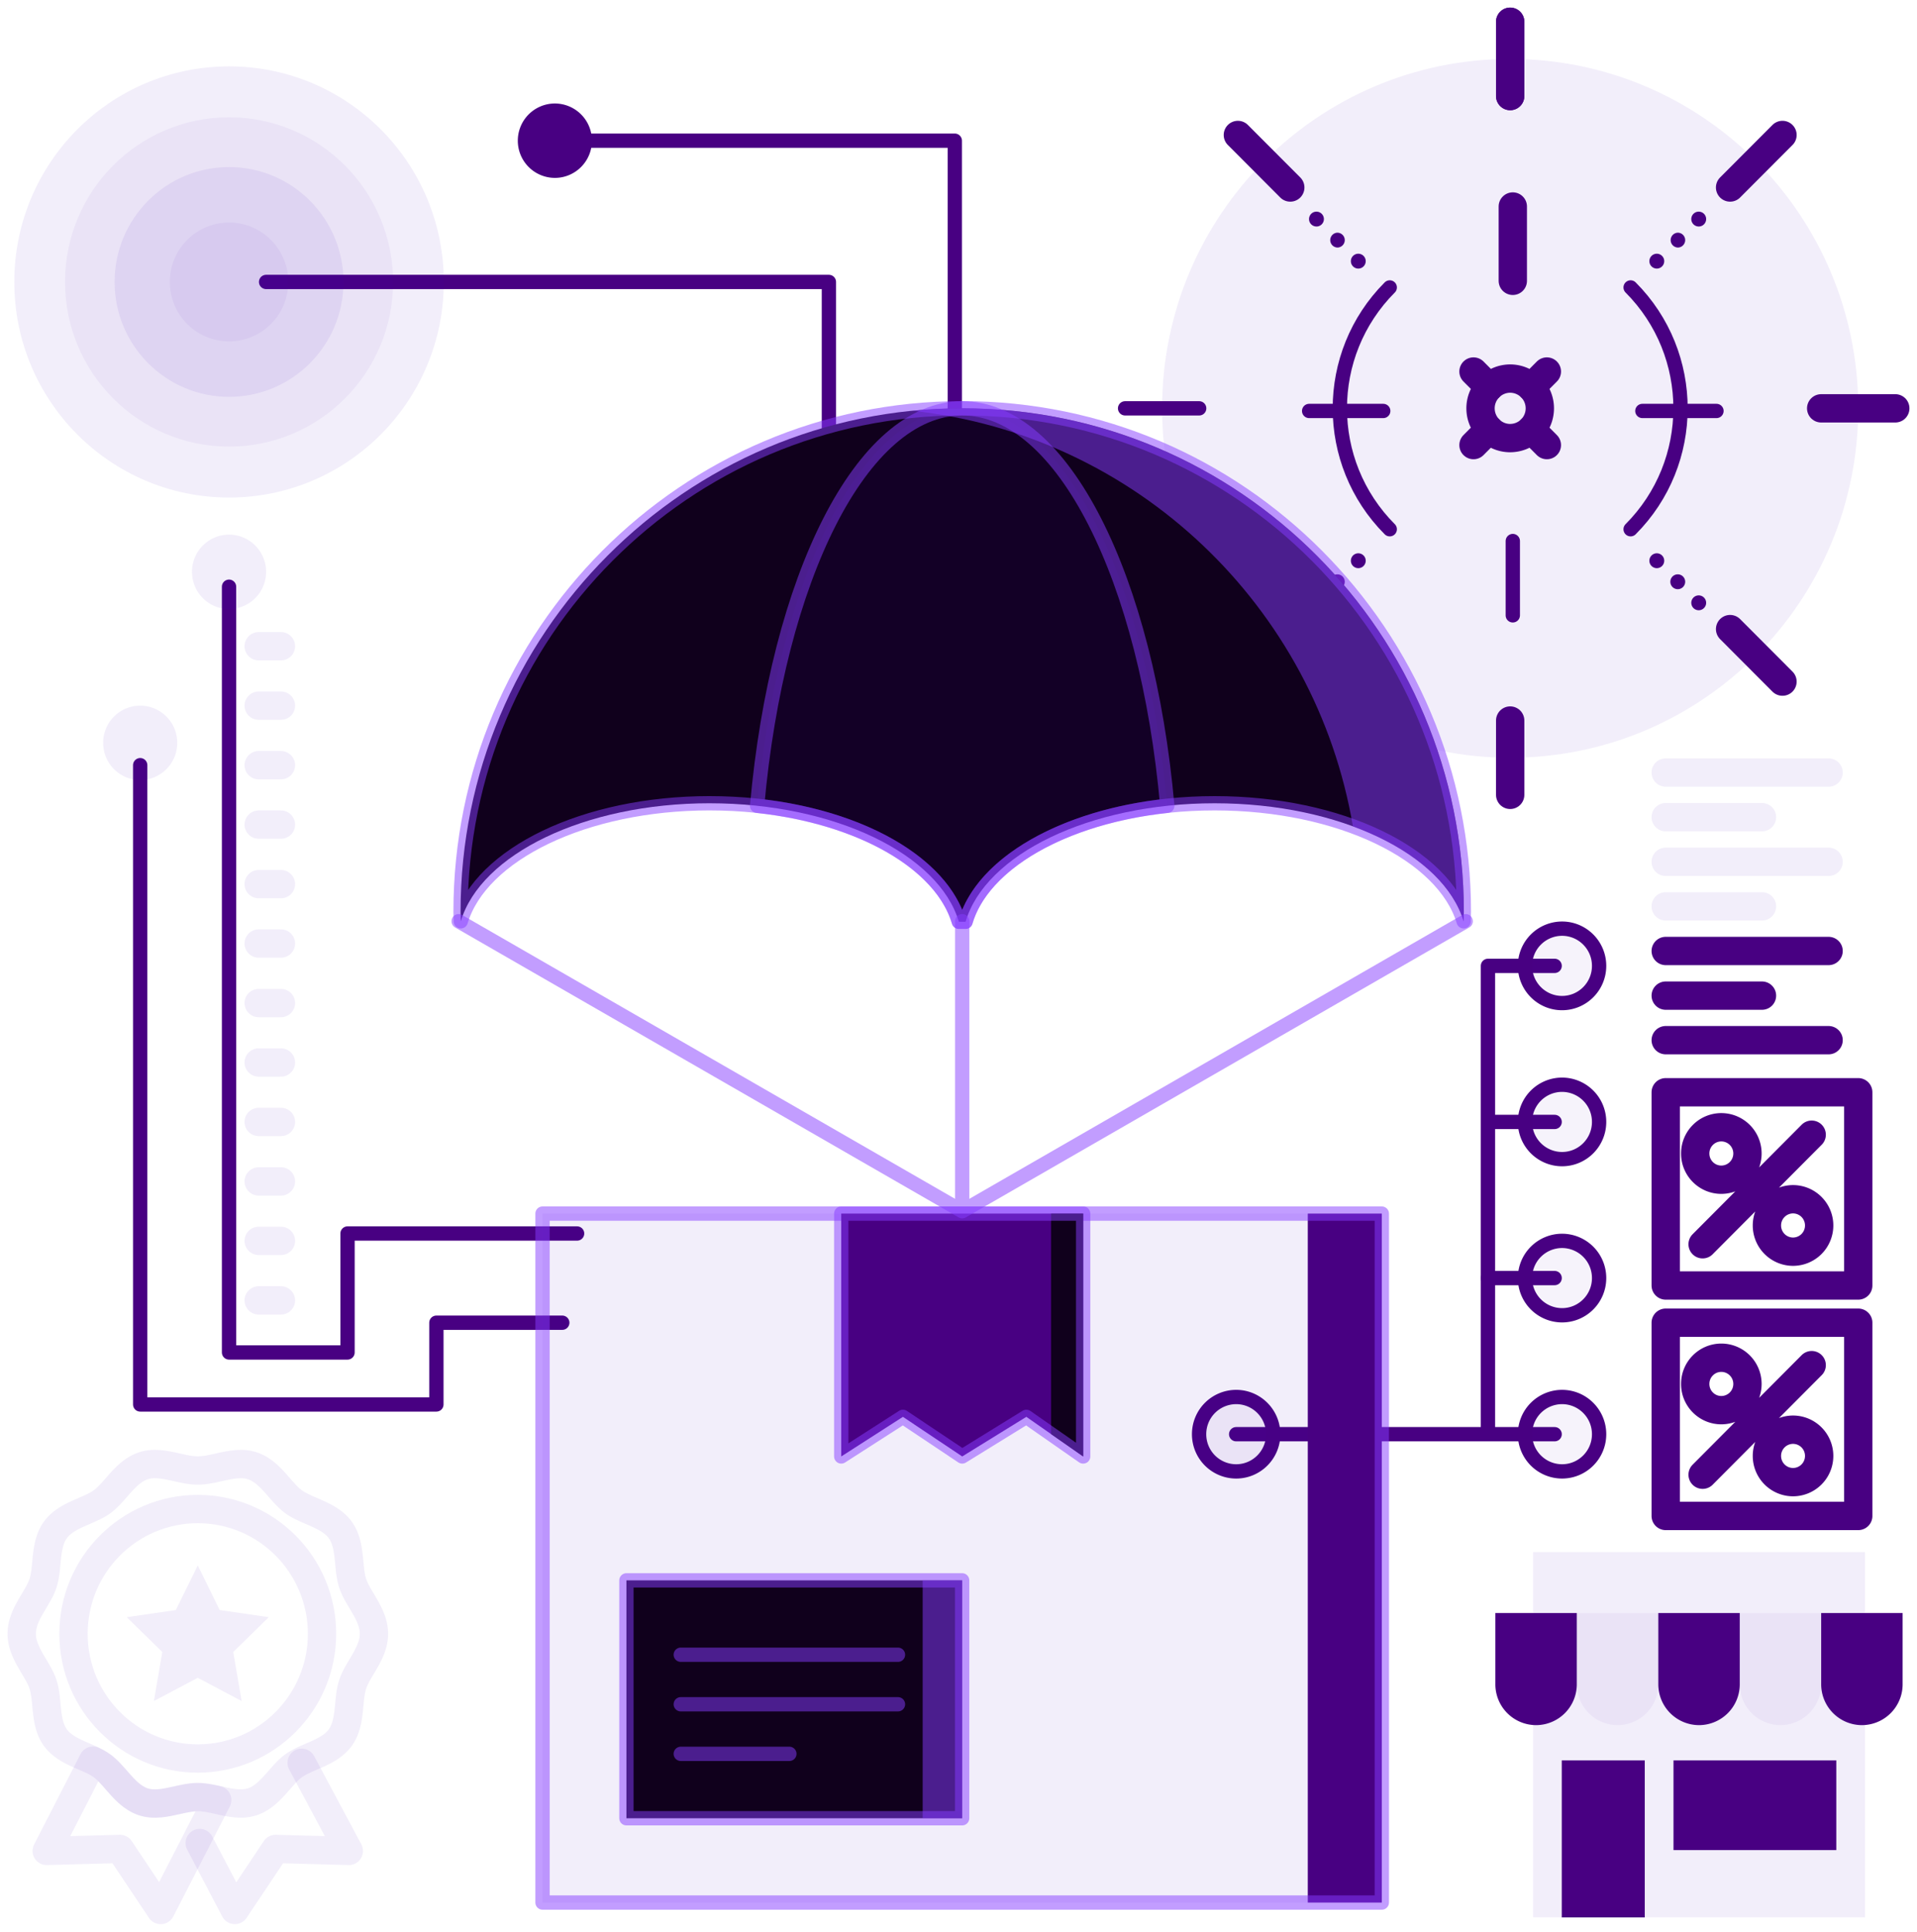 <svg xmlns="http://www.w3.org/2000/svg" width="134" height="135" fill="none" viewBox="0 0 134 135">
  <path
    stroke="#480082"
    stroke-linecap="round"
    stroke-linejoin="round"
    d="M108.671 78.407h-4.662m4.662 21.823H86.408m22.263 0h-4.662V67.5h4.662"
  />
  <path
    fill="#4300B1"
    fill-opacity=".05"
    stroke="#480082"
    stroke-linecap="round"
    stroke-linejoin="round"
    d="M109.189 102.829c1.43 0 2.59-1.163 2.59-2.599 0-1.435-1.16-2.6-2.59-2.6a2.594 2.594 0 0 0-2.59 2.6 2.594 2.594 0 0 0 2.59 2.599m0-21.823c1.43 0 2.59-1.164 2.59-2.6a2.595 2.595 0 0 0-2.59-2.599 2.594 2.594 0 0 0-2.59 2.6 2.594 2.594 0 0 0 2.59 2.599"
  />
  <path
    stroke="#480082"
    stroke-linecap="round"
    stroke-linejoin="round"
    d="M108.671 89.318h-4.662"
  />
  <path
    fill="#4300B1"
    fill-opacity=".05"
    stroke="#480082"
    stroke-linecap="round"
    stroke-linejoin="round"
    d="M109.189 91.918c1.43 0 2.59-1.164 2.59-2.6a2.595 2.595 0 0 0-2.59-2.599 2.594 2.594 0 0 0-2.59 2.6 2.594 2.594 0 0 0 2.59 2.599m0-21.818c1.43 0 2.59-1.164 2.59-2.6s-1.16-2.6-2.59-2.6a2.594 2.594 0 0 0-2.59 2.6c0 1.436 1.159 2.6 2.59 2.6m-22.781 32.729c1.43 0 2.59-1.163 2.59-2.599 0-1.435-1.16-2.6-2.59-2.6a2.595 2.595 0 0 0-2.59 2.6 2.594 2.594 0 0 0 2.59 2.599"
  />
  <path
    stroke="#480082"
    stroke-linecap="round"
    stroke-linejoin="round"
    d="M16.01 41.003v53.514h8.283v-8.313H40.34"
  />
  <path
    stroke="#480082"
    stroke-linecap="round"
    stroke-linejoin="round"
    d="M9.8 53.474v44.677h20.704v-5.713h8.8"
  />
  <path
    stroke="#4300B1"
    stroke-linecap="round"
    stroke-linejoin="round"
    stroke-opacity=".07"
    stroke-width="1.98"
    d="M19.637 90.878h-1.554m1.554-4.159h-1.554m1.554-4.154h-1.554m1.554-4.158h-1.554m1.554-4.154h-1.554m1.554-4.153h-1.554m1.554-4.16h-1.554m1.554-4.153h-1.554m1.554-4.159h-1.554m1.554-4.154h-1.554m1.554-4.159h-1.554m1.554-4.153h-1.554"
  />
  <path
    fill="#4300B1"
    fill-opacity=".07"
    d="M9.8 54.514c1.43 0 2.59-1.164 2.59-2.6a2.595 2.595 0 0 0-2.59-2.599 2.595 2.595 0 0 0-2.59 2.6 2.595 2.595 0 0 0 2.59 2.599m6.21-11.951a2.595 2.595 0 0 0 2.59-2.6c0-1.435-1.159-2.6-2.59-2.6a2.595 2.595 0 0 0-2.59 2.6c0 1.436 1.16 2.6 2.59 2.6"
  />
  <path
    stroke="#480082"
    stroke-linecap="round"
    stroke-linejoin="round"
    d="M18.6 19.704h39.34v30.651"
  />
  <path
    stroke="#480082"
    stroke-linecap="round"
    stroke-linejoin="round"
    d="M38.786 9.832h27.955v39.483"
  />
  <path
    fill="#480082"
    d="M38.786 12.432c1.43 0 2.59-1.164 2.59-2.6a2.595 2.595 0 0 0-2.59-2.599 2.595 2.595 0 0 0-2.59 2.6 2.595 2.595 0 0 0 2.59 2.599"
  />
  <path
    fill="#4300B1"
    fill-opacity=".07"
    d="M105.563 52.955c13.437 0 24.329-10.933 24.329-24.418 0-13.486-10.892-24.418-24.329-24.418s-24.33 10.932-24.33 24.418 10.893 24.418 24.33 24.418"
  />
  <path
    stroke="#480082"
    stroke-linecap="round"
    stroke-linejoin="round"
    d="M97.145 20.088c-4.652 4.668-4.652 12.23 0 16.898m16.836 0c4.652-4.668 4.652-12.23 0-16.898"
  />
  <path
    stroke="#480082"
    stroke-linecap="round"
    stroke-linejoin="round"
    stroke-width="1.98"
    d="M105.563 30.616a2.076 2.076 0 0 0 2.072-2.08 2.076 2.076 0 0 0-2.072-2.079 2.076 2.076 0 0 0-2.072 2.08c0 1.148.928 2.08 2.072 2.08m19.034-21.184-3.662 3.67M90.191 43.965l-3.662 3.67m0-38.202 3.662 3.67"
  />
  <path
    stroke="#480082"
    stroke-linecap="round"
    stroke-linejoin="round"
    d="M91.51 28.72h5.18m18.113 0h5.18m-14.237 14.284V37.81"
  />
  <path
    stroke="#480082"
    stroke-linecap="round"
    stroke-linejoin="round"
    stroke-width="1.98"
    d="M105.746 19.626v-5.194m15.189 29.533 3.662 3.67m-19.034 7.914v-5.194m0-43.642V1.52"
  />
  <path
    stroke="#480082"
    stroke-linecap="round"
    stroke-linejoin="round"
    d="M105.563 55.549v-5.194"
  />
  <path
    stroke="#480082"
    stroke-linecap="round"
    stroke-linejoin="round"
    stroke-width="1.98"
    d="M105.563 6.713V1.52m26.919 27.017h-5.18"
  />
  <path stroke="#480082" stroke-linecap="round" stroke-linejoin="round" d="M83.824 28.537h-5.18" />
  <path
    fill="#480082"
    d="M92.023 42.647a.519.519 0 1 0-.002-1.038.519.519 0 0 0 .001 1.038m1.46-1.471a.519.519 0 1 0-.002-1.038.519.519 0 0 0 .002 1.038m1.465-1.47a.519.519 0 1 0-.002-1.038.519.519 0 0 0 .002 1.038m20.866-20.936a.519.519 0 1 0-.002-1.038.519.519 0 0 0 .002 1.038m1.465-1.47a.519.519 0 1 0-.002-1.038.519.519 0 0 0 .002 1.037m1.465-1.469a.519.519 0 1 0-.002-1.039.519.519 0 0 0 .002 1.038m0 26.818a.519.519 0 1 0-.002-1.038.519.519 0 0 0 .002 1.038m-1.465-1.471a.519.519 0 1 0-.002-1.038.519.519 0 0 0 .002 1.038m-1.465-1.47a.519.519 0 1 0-.002-1.038.519.519 0 0 0 .002 1.038M94.947 18.77a.519.519 0 1 0-.002-1.038.519.519 0 0 0 .002 1.038m-1.465-1.47a.519.519 0 1 0-.002-1.038.519.519 0 0 0 .002 1.037m-1.459-1.469a.519.519 0 1 0-.002-1.039.519.519 0 0 0 .001 1.038"
  />
  <path
    stroke="#480082"
    stroke-linecap="round"
    stroke-linejoin="round"
    stroke-width="1.98"
    d="m102.999 25.964 1.099 1.103m2.93 2.935 1.099 1.103m-5.128 0 1.099-1.103m2.93-2.935 1.099-1.103"
  />
  <path
    fill="#4300B1"
    fill-opacity=".07"
    d="M16.01 34.77c8.291 0 15.012-6.745 15.012-15.066 0-8.32-6.72-15.065-15.011-15.065S1 11.384 1 19.704 7.72 34.77 16.01 34.77"
  />
  <path
    fill="#4300B1"
    fill-opacity=".05"
    d="M16.01 31.21c6.332 0 11.464-5.151 11.464-11.506 0-6.354-5.132-11.505-11.463-11.505S4.547 13.35 4.547 19.704 9.68 31.21 16.011 31.21"
  />
  <path
    fill="#4300B1"
    fill-opacity=".07"
    d="M16.01 27.733c4.419 0 8-3.594 8-8.029 0-4.434-3.581-8.029-8-8.029-4.417 0-7.999 3.595-7.999 8.03s3.582 8.028 8 8.028"
  />
  <path
    fill="#4300B1"
    fill-opacity=".05"
    d="M16.01 23.858a4.146 4.146 0 0 0 4.14-4.154 4.146 4.146 0 0 0-4.14-4.153 4.146 4.146 0 0 0-4.138 4.153 4.146 4.146 0 0 0 4.139 4.154"
  />
  <path fill="#4300B1" fill-opacity=".07" d="M130.368 108.469h-23.204v25.526h23.204z" />
  <path
    fill="#480082"
    d="M104.527 112.728h5.693v4.978a2.855 2.855 0 0 1-2.847 2.856 2.854 2.854 0 0 1-2.846-2.856z"
  />
  <path
    fill="#4300B1"
    fill-opacity=".05"
    d="M110.225 112.728h5.692v4.978a2.854 2.854 0 0 1-2.846 2.856 2.854 2.854 0 0 1-2.846-2.856z"
  />
  <path
    fill="#480082"
    d="M115.917 112.728h5.693v4.978a2.854 2.854 0 0 1-2.846 2.856 2.855 2.855 0 0 1-2.847-2.856zm11.385 0h5.693v4.978a2.854 2.854 0 0 1-2.846 2.856 2.855 2.855 0 0 1-2.847-2.856z"
  />
  <path
    fill="#4300B1"
    fill-opacity=".05"
    d="M121.61 112.728h5.692v4.978a2.854 2.854 0 0 1-2.846 2.856 2.854 2.854 0 0 1-2.846-2.856z"
  />
  <path fill="#480082" d="M128.359 123.025h-11.38v6.27h11.38zm-13.389 0h-5.802V134h5.802z" />
  <path
    stroke="#480082"
    stroke-linecap="round"
    stroke-linejoin="round"
    stroke-width="1.98"
    d="M120.323 98.55a1.83 1.83 0 0 0 1.826-1.833 1.83 1.83 0 0 0-1.826-1.832c-1.009 0-1.826.82-1.826 1.832s.817 1.833 1.826 1.833m5.012 5.03a1.83 1.83 0 0 0 1.826-1.832 1.83 1.83 0 0 0-1.826-1.833 1.83 1.83 0 0 0-1.826 1.833 1.83 1.83 0 0 0 1.826 1.832m1.303-8.176-7.623 7.657"
  />
  <path
    stroke="#480082"
    stroke-linecap="round"
    stroke-linejoin="round"
    stroke-width="1.98"
    d="M129.892 92.438h-13.457v13.505h13.457zm-9.569-9.993a1.83 1.83 0 0 0 1.826-1.833 1.83 1.83 0 0 0-1.826-1.833c-1.009 0-1.826.82-1.826 1.833s.817 1.833 1.826 1.833m5.012 5.03a1.83 1.83 0 0 0 1.826-1.832 1.83 1.83 0 0 0-1.826-1.833 1.83 1.83 0 0 0-1.826 1.832 1.83 1.83 0 0 0 1.826 1.833m1.303-8.175-7.623 7.655"
  />
  <path
    stroke="#480082"
    stroke-linecap="round"
    stroke-linejoin="round"
    stroke-width="1.98"
    d="M129.892 76.332h-13.457v13.506h13.457z"
  />
  <path
    stroke="#4300B1"
    stroke-linecap="round"
    stroke-linejoin="round"
    stroke-opacity=".07"
    stroke-width="1.98"
    d="M127.82 53.989h-11.385m6.729 3.119h-6.729m11.385 3.119h-11.385m6.729 3.114h-6.729"
  />
  <path
    stroke="#480082"
    stroke-linecap="round"
    stroke-linejoin="round"
    stroke-width="1.98"
    d="M127.82 66.46h-11.385m6.729 3.12h-6.729m11.385 3.113h-11.385"
  />
  <path fill="#4300B1" fill-opacity=".07" d="M96.59 84.813H37.923v48.147H96.59z" />
  <path fill="#480082" d="M96.59 84.813h-5.175v48.147h5.175z" />
  <path
    stroke="#863CFF"
    stroke-linecap="round"
    stroke-linejoin="round"
    stroke-opacity=".5"
    d="M96.59 84.813H37.923v48.147H96.59z"
  />
  <path
    fill="#480082"
    d="m75.714 101.784-3.971-2.767-4.484 2.767-4.144-2.767-4.311 2.767V84.813h16.91z"
  />
  <path fill="#10001C" d="M73.47 84.813v15.407l2.244 1.564V84.813z" />
  <path
    stroke="#863CFF"
    stroke-linecap="round"
    stroke-linejoin="round"
    stroke-opacity=".5"
    d="m75.714 101.784-3.971-2.767-4.484 2.767-4.144-2.767-4.311 2.767V84.813h16.91z"
  />
  <path fill="#10001C" d="M67.254 110.444H43.788v16.625h23.466z" />
  <path fill="#863CFF" fill-opacity=".5" d="M67.259 110.444h-2.763v16.625h2.763z" />
  <path
    stroke="#863CFF"
    stroke-linecap="round"
    stroke-linejoin="round"
    stroke-opacity=".5"
    d="M67.254 110.444H43.788v16.625h23.466zm-19.668 5.198H62.77m-15.184 3.461H62.77m-15.184 3.465h7.592"
  />
  <path
    fill="#10001C"
    d="M49.611 56.137c8.77 0 16.036 3.586 17.413 8.28h.47c1.371-4.694 8.644-8.28 17.413-8.28s16.005 3.57 17.402 8.25c0-.221.015-.442.015-.663 0-19.434-15.696-35.192-35.065-35.192-19.37 0-35.065 15.753-35.065 35.192 0 .221.01.442.015.662 1.392-4.684 8.654-8.25 17.402-8.25"
  />
  <path
    fill="#4300B1"
    fill-opacity=".07"
    d="M67.024 64.418h.47c1.193-4.091 6.865-7.336 14.1-8.103-1.417-15.874-7.298-27.778-14.335-27.778S54.341 40.44 52.923 56.315c7.236.772 12.908 4.012 14.1 8.103"
  />
  <path
    stroke="#863CFF"
    stroke-linecap="round"
    stroke-linejoin="round"
    stroke-opacity=".5"
    d="M67.259 64.38v19.745M32.058 64.38l35.201 20.265 35.196-20.264"
  />
  <path
    fill="#863CFF"
    fill-opacity=".5"
    d="M67.259 28.537c-1.172 0-2.323.058-3.464.173C79.418 30.39 91.96 42.374 94.57 57.754c4.03 1.48 6.912 3.865 7.739 6.637 0-.22.015-.44.015-.661 0-19.435-15.696-35.193-35.065-35.193"
  />
  <path
    stroke="#863CFF"
    stroke-linecap="round"
    stroke-linejoin="round"
    stroke-opacity=".5"
    d="M49.611 56.137c8.77 0 16.036 3.586 17.413 8.28h.47c1.371-4.694 8.644-8.28 17.413-8.28s16.005 3.57 17.402 8.25c0-.221.015-.442.015-.663 0-19.434-15.696-35.192-35.065-35.192-19.37 0-35.065 15.753-35.065 35.192 0 .221.01.442.015.662 1.392-4.684 8.654-8.25 17.402-8.25"
  />
  <path
    stroke="#863CFF"
    stroke-linecap="round"
    stroke-linejoin="round"
    stroke-opacity=".5"
    d="M67.024 64.418h.47c1.193-4.091 6.865-7.336 14.1-8.103-1.417-15.874-7.298-27.778-14.335-27.778S54.341 40.44 52.923 56.315c7.236.772 12.908 4.012 14.1 8.103"
  />
  <path
    stroke="#4300B1"
    stroke-linecap="round"
    stroke-linejoin="round"
    stroke-opacity=".07"
    stroke-width="1.98"
    d="m21.086 123.193 3.296 6.16-5.117-.142-2.851 4.269-2.454-4.679m-.136-5.907c4.797 0 8.685-3.903 8.685-8.717s-3.889-8.717-8.685-8.717-8.685 3.903-8.685 8.717 3.888 8.717 8.685 8.717"
  />
  <path
    fill="#4300B1"
    fill-opacity=".07"
    d="m13.824 109.399-1.533 3.119-3.432.499 2.485 2.431-.586 3.429 3.066-1.623 3.066 1.623-.586-3.429 2.485-2.431-3.432-.499z"
  />
  <path
    stroke="#4300B1"
    stroke-linecap="round"
    stroke-linejoin="round"
    stroke-opacity=".07"
    stroke-width="1.98"
    d="M2.376 111.888c.256-.431.497-.835.628-1.24.141-.43.188-.919.235-1.428.079-.809.157-1.644.633-2.3.482-.662 1.25-.998 1.999-1.318.47-.205.91-.394 1.271-.656.356-.258.67-.62 1-.998.539-.614 1.098-1.255 1.883-1.512.754-.247 1.565-.063 2.344.11.487.11.994.22 1.46.22s.968-.11 1.46-.22c.785-.173 1.595-.357 2.344-.11.785.257 1.344.892 1.883 1.512.335.383.65.74 1 .998.36.262.8.456 1.271.656.748.326 1.517.656 1.999 1.318.476.656.554 1.491.633 2.3.047.515.094.998.235 1.428.131.405.372.814.628 1.24.419.708.858 1.444.858 2.289s-.434 1.581-.858 2.29c-.256.43-.497.834-.628 1.239-.141.43-.188.919-.235 1.428-.079.809-.157 1.644-.633 2.3-.482.662-1.25.998-1.999 1.318-.47.205-.91.394-1.271.657-.356.257-.67.619-1 .997-.539.615-1.098 1.255-1.883 1.513a2.6 2.6 0 0 1-.806.12c-.508 0-1.03-.115-1.538-.231-.487-.11-.994-.22-1.46-.22s-.968.11-1.46.22c-.784.174-1.595.357-2.344.111-.785-.258-1.344-.893-1.883-1.513-.335-.383-.649-.74-1-.997-.36-.263-.8-.457-1.271-.657-.748-.325-1.517-.656-1.999-1.318-.476-.656-.554-1.491-.633-2.3-.047-.514-.094-.998-.235-1.428-.13-.405-.372-.814-.628-1.239-.419-.709-.858-1.444-.858-2.29 0-.845.434-1.581.858-2.289"
  />
  <path
    stroke="#4300B1"
    stroke-linecap="round"
    stroke-linejoin="round"
    stroke-opacity=".07"
    stroke-width="1.98"
    d="M7.137 123.414c.356.257.67.619 1 .997.538.615 1.098 1.256 1.883 1.513.754.247 1.565.063 2.344-.11.487-.111.994-.221 1.46-.221.434 0 .9.1 1.36.2l-3.95 7.687-2.852-4.269-5.116.142 3.238-6.307c.225.11.44.231.628.368z"
  />
</svg>
